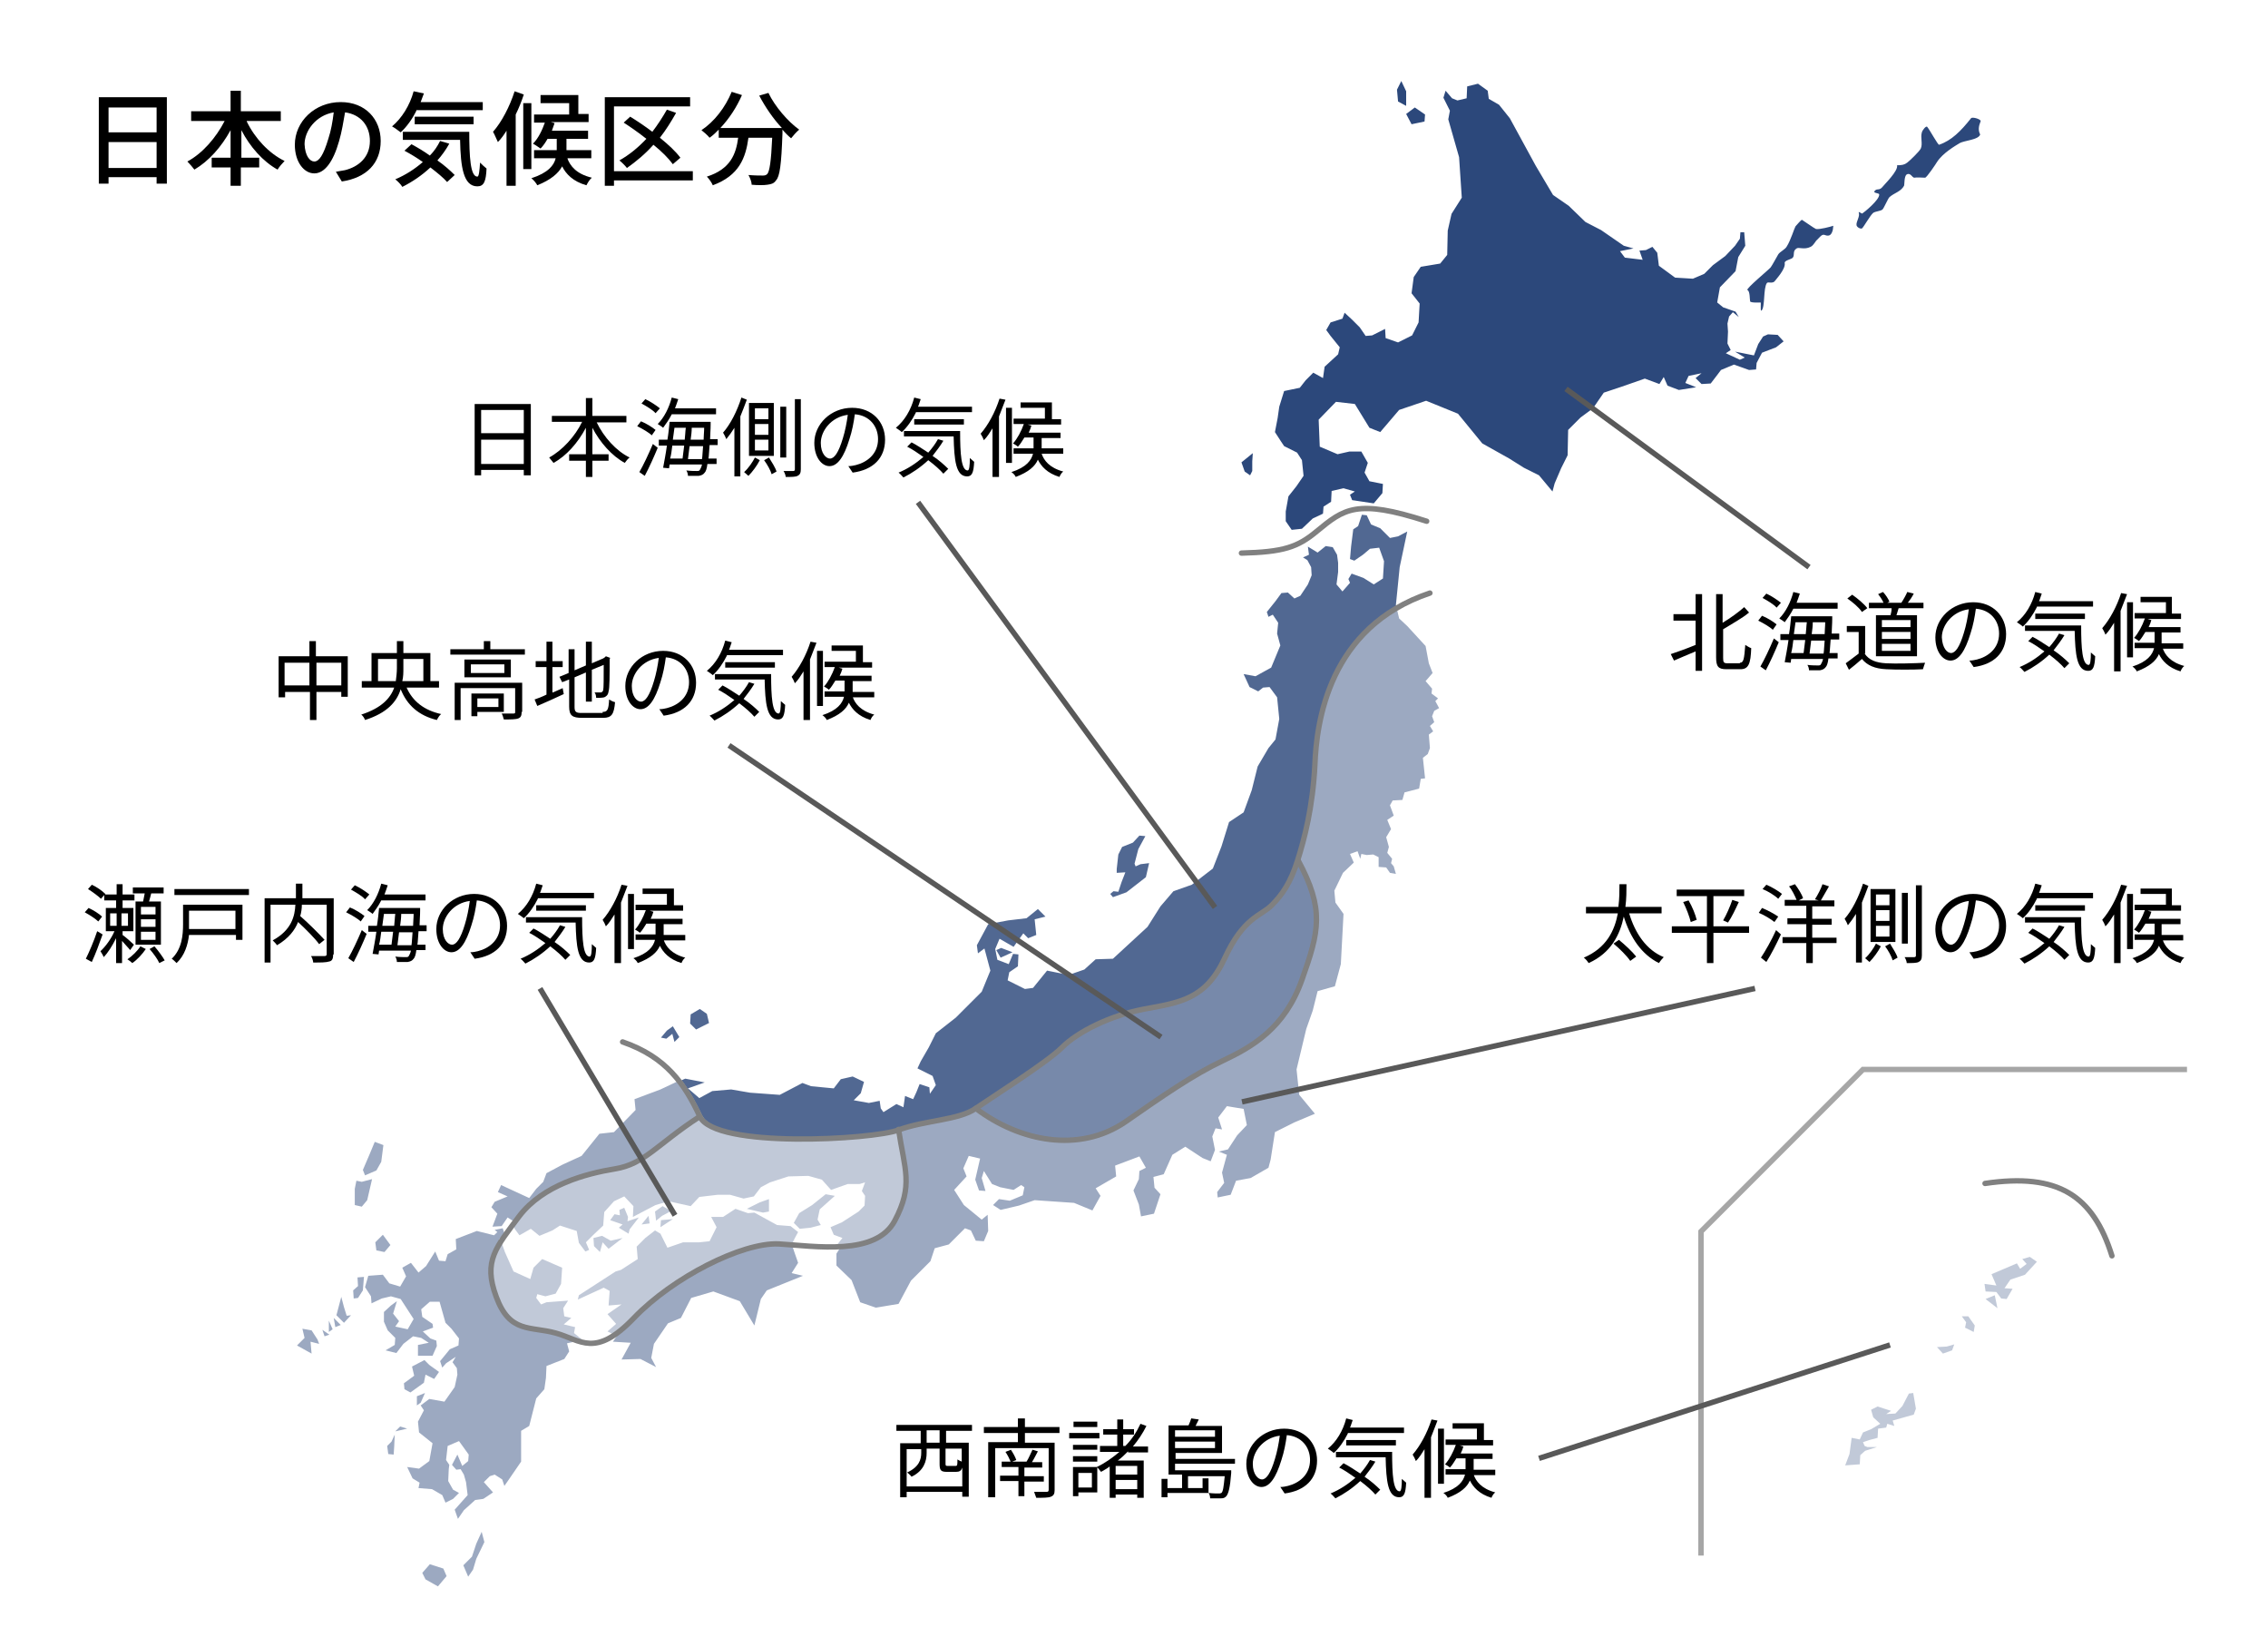 <svg enable-background="new 0 0 420 303" viewBox="0 0 420 303" xmlns="http://www.w3.org/2000/svg"><path d="m0 0h420v303h-420z" fill="#fff"/><path d="m146.4 227 1.4 1.1-.6 1.1-.6 1.2c-.9-.1-1.7-.1-2.5-.2-6.8-.4-19.7 6.2-26.8 13.7-1.3 1.4-2.5 2.4-3.6 3.2l-1.2-.6 1.6-1.4-1.6-1.8 2.6-1.8-2.4.2.2-2.7-1.1-.6-4.8 2.2.2-.8 6.8-4.4 1-.3 3.1-2-.2-2.3 1.6-1.6 1.8-1.4 1 .6 1.3 2.6 2.9-1h3l1.9-.2 1.3-2.6-1-1.9h2.2l2.3-1.5 2.3.8 1.2-.1 4.2 2.3zm-36.5 2.2.1 1.5 1.1 1.1.5-1.8 1.1 1.2 2.6-2-2.2.5-1.6-.9zm3.1-3.3 2.3.8-.7.6 1.8 1.1.2-.8 1.7-2.2-2.1.7.1-.8-.7-1.7-.9.4.1 1-1-.2zm7.1-.8-1.3 1.6 1.5-.2zm-13.6 20.6-2.1-.5 1.4-1.2-1.3-.3-.2-1.5.9-1.4-2.7.2-1.3.1-1 .4-.9-1.2.2-.7 1.5.4 1.9-.5 1-1.8.2-3-3.7-1.6-1.6 1.6-.6 2.1-3.1-1.4-1.6-3.6-.6-1.7c-1.8 2.9-2.3 5.5-.7 10 2.5 6.8 6.3 5.4 11 6.7 1.5.4 2.8 1 4 1.4l.7-.1-1.6-1.3zm45.3-21.8 2.8-2.5-1.7-.3-2.5 2-2.4 1.5-1 1.8 1.1 1.1 2-.2 1.9-.5-.6-1zm-30.5.4.2 1.7 1.1-.9 1.7-.9-1.6-.9zm8.3-17.6c-8 5.2-10.2 8.8-15.7 9.7-5.5.8-13.3 3-17.7 8.7-.4.5-.8 1-1.1 1.5l.2.9.9 1.2 2.1-1.2 1.6 1.3 2.4-1 1.4-.9 3.1 1 .4 2.2 1.2 1.6.7-.3-.6-1.4 1.4-1.4 1.8-1.7.2-2.5 1.8-2 1.9-.9 1.7 1.8-.1 2 4.2-2.2 2.4-.7 4.1.9 1.6-1.7 3.4-.4h2.3l2.5.7 1.9-.4 1.3-1.7 1.7-.9 3.4-1.1 3.7-.1 2.5.7 1.7 1.9 3.1-1.1h2.2l1-.3-.6 1.6.6.9-.1 1.8-1.1 1.1-3.1 2-2.1.9.6 1.4 1.6.6-1.1 1.4.4.4c4.4-.2 8.5-1.2 10.4-4.8 3.5-6.5 1.8-9.5.7-16.9-4.8 1.7-34 3.4-36.8-2.6zm12.8 17.6v-2.3l-1.7.6-2.4 1.2 3 .7zm-20.1 2.9 2.3-1.5-2.2.2z" fill="#c1c9d8"/><path d="m240.4 159.2c4.8 9.1 3.8 13.1.7 22.1s-9.2 12.3-14.7 15-11.1 6.6-18 11.3c-8.5 5.8-19.5 3.7-27.7-2.5 3.2-2.2 13.2-8.5 16-11.3s8.8-5.9 15.3-7.1 11.3-1.8 14.8-9.4 6.7-7.8 8.7-9.8 3.6-4.2 4.9-8.3z" fill="#7789aa"/><path d="m59.7 246.2 1.3.9-.9.3zm-.9 1.8-1.1-1.7-1.7-.3.4 1.7-1.4 1.4 2.7 1.5-.2-2.2 1.6.4zm2.1-1.4.7-.5-.7-1.6zm1.2-.9 1-.4-1.3-1.3zm29.1-18.6 1.7-.1 1.1-1.6 1.1.7.3 1.2-.2-.9c.4-.5.7-1 1.1-1.5 4.3-5.8 12.2-7.9 17.7-8.7s7.7-4.5 15.7-9.7c-1.1-2.4-2.3-4.5-3.8-6.5l-3.6 1.7-4.8 1.8.2 2-4 4.1-2.7.3-3.3 4.1-3.5 1.6-3 1.6-.6 1.6-1.3 1.3-1.3 1.7-5.2-2.4-.6 1.3 1.8.8-2.4 1-.6 1 1.1 1.2zm-21.5-10.4.9-1.6.4-3.1-1.6-.6-1 2.4-1.2 2.8.4 1zm-6 25.3-.5-1.9-.9 3.4 1.4 1.4 1.3-1.4-.8.1zm5.8-12 .2 1.5 1.5.3 1.1-1.3-1.4-1.9zm-1.5-7.8.9-3.9-1.9.5-1-.2-.3 1.5v3l1.3.3zm197.2-89.6.4-1 .9-.5-.7-1.3.5-.5-1.2-.9.1-.9-1.2-1.4 1.3-1.5-.7-1.8-.6-3.2-3.4-3.7-1.5-1.4-.5-2.1c-13.1 7.7-14.8 22.1-15.1 29-.3 7.8-1.8 13.7-3.2 17.7 4.8 9.1 3.8 13.1.7 22.1s-9.2 12.3-14.7 15-11.1 6.6-18 11.3c-8.5 5.8-19.5 3.7-27.7-2.5-3.2 2.2-9.5 2.2-14.3 4 1.2 7.3 2.8 10.3-.7 16.9-1.9 3.5-6 4.6-10.4 4.8l.4.3-.7 1.1v2.2l2.8 2.7 1.6 4.1 2.9 1 4.2-.7 2.3-4.3 3.6-3.6.8-2.4 2.6-.7 3-3 1.1.4.9 1.9 1.5.1.8-1.9-.1-3-1.1.9-3.3-2.7-1.8-2.8 2.3-2.5-.6-1.5 1-2.3 2.1.5-.9 3.9.7 2 1.2.1-.7-2.4.4-1.3 1.5 2.4 1.5.6 2.5.5 1.4-.9.6.4-.3 1.5-2.4 1-2-.3-1.1 1.1 1.4.9 3.4-.8 2.9-1 7.3.5 3.4 1.4 1.5-2.7-.9-1.4 3.8-2.2-.2-2 4.5-1.7 1.2 2.1-1.2.6-.1 1.5-1 2.1 1 2.6.4 2.2 2.4-.5 1.2-3.6-1.1-1.2-.2-2 1.9-.5 1.6-3.6 2.4-1.5 3.2 2.1 1.5.6.8-2.1-.5-2.5.6-1.5 1.2.2-.7-2.2 1.6-2.1 3.1.5.6 3-1.8 1.9-1.7 2.6-1.7.4 1.5.6-.9 3.3.4 1.9-1.3 1.7.1 1 2.4-.5 1-2.6 2.7-.5 3.3-1.9.4-1.5.8-5.1 3.6-1.8 3.8-1.6-2.9-3.5-.5-4.7 1.8-7.5 1.2-3.4.9-3.6 3.2-.9 1.1-4.1.5-9.3-1.5-2.1-.2-2.2 1.6-3.3 2-1.9-.7-1.6 1.4-.5.5 1.4.2-.9 1 .2 1.2-.1 1 .5v1.8l1.4.1.7 1 1.1.2-.4-1.4-.5-.6.2-.8-.9-1.1.3-1.1-.5-1.8.9-1.5-.7-1.7 1.2-.8-.7-1.9.5-.9 1.8-.1.4-1.4 2.7-.7.3-1.8.8-.1-.4-3.8.9-.7.4-1.1-.2-2.5.8-.6-.6-1 .8-.7zm-177 153.2-.8 2.4-1.6 1.6.9 2.1.9-1.3.6-2 1.5-3.1-.5-1.9zm-8.6 3.8-1.4 1.6.6 1.2 2.3 1.3 1.6-1.9-.6-1.4zm23.3-42.8c-4.7-1.3-8.5 0-11-6.7-1.7-4.5-1.1-7.1.7-10l.6 1.7-.8-2.4 1.1-.8-.4-1.2-1.5.3.5.4-.6.6-3.2-.8-3.9 1.5.1 1.9-1.6.9-.4 1.3-1.2-.1-.7-1.7-1.7 2.7-1.4 1.2-1.4-1.8-1.6.9.7 1.6-1.1 1.9-2-.6-1.2-1.6-2.7.2-.6 2.1 1.1 1.7.1 1.3 1.9-.9 1.7-.4 1.8.5 2.4 3.7-1.1 1.9-2.3-.5.7-1-1.1-1.4.7-2.3-1.1.8-1.3 1.2v1.8l.7 1.6 1.4 1.4-.1 1.3-1.7 1 2 .5 1.3-1.7 1.8-1.4 1.5.3 1.4.9-2 .4v2h2.7l.8-1.8-.1-1-1.1-.4-1.4-1.3 1.9-.7-.1-.7-1.9-1.3-.2-1.4 1.6-1.4h1.8l1.1 3.9 1.1 1.1 1.4 1.8-.1 1.3-1.6.7-1.8 2.2.4 1.2.7-.8 1.8-1.2-.6 1 .8 1.1.1 1.2-.5 2.3-1.9 2.7-2.8-.5-1.6 1.2.6.9-1.1 2.1.2 2 2.5 2-.6 3.3-1.9 1.4-2.2-.3 1 2.1 1.3.8-.2 1 2.5.2 1.9 1.1.6 1.4 1.4-.7 1.1-1.1-1.1-.6-.9-1.6.1-2.2.1-.8-.6-.9.3-2.6 2.1-.9 1.8 2.5-.1 1.2-1.1.9-.9-2.1-1 1.9.8.9.8-.1.6 1 .4 1.4.3 2.4-2.4 2.7.6 1.7 1.1-1.6 2.1-1.9 1.5-.2 1.8-1.2-1.7-1.9 1.1-1.1.9-.3 1.4.9.4 1.2.7-1 2.4-3.5v-5.7l1.5-.9 1.3-5.1 1.5-1.7.3-2.1.1-2.2 3.3-1.3.9-1.4-.4-1.5 1.8-.4c-1.1-.5-2.4-1.1-3.9-1.5zm44.9-13-.7-2-.4-1.2.6-1.3-.6 1.2c-.9-.1-1.7-.1-2.5-.2-6.8-.4-19.7 6.2-26.8 13.7-1.3 1.4-2.5 2.4-3.6 3.2l-1.2-.6 1.6.8-.7 1 3.3.2-1.7 3.1 3.5-.1 2.9 1.5-.9-1.7.5-2.6 2.6-3.8 2.4-1 1.9-3.7 4.1-1.2 4.9 1.8 2.7 4.5 1.2-4.9 1.1-1.6 6.7-2.7-2.1-.5zm-81.5 4.3-.9.8.1 1.5.8-.1.9-1.4.2-2.5-1.2.1zm10.9 22.1.7-.5.8-1.8-1.5.6zm-4 4.8 2.2-.5-1.3-.4zm-1.5 2.7.2 1.5 1 .1.1-1.5.1-2.2-.6 1.3zm3.2-10.5 1.1.6 2.5-1.8.3-1.5 1.6.8.9-1.3-1.8-1.3-.9-.9-2.3 1.2.4 1.7-1.9 1.4z" fill="#9ca9c1"/><path d="m258.7 16.6.8-1.6.9 1.9v2.7l-1.5-.8zm2.7 6.4 2.4-.5.1-1.3-1.9-1.3-1.6 1.2zm-31.5 62.6.6 1.7 1 .7.4-.8v-1.8l.1-1.5zm135.1-63.7c-1.9 2.4-3.6 4.1-5.9 4.9-.2.1-1.7-2.7-2.2-3.3-.2-.3-.9.6-1 1-.3 1 .2 2.1-.2 3-.3.6-2.1 2.3-2.5 2.6-.5.4-1 .5-1.9.5.3 1-2.4 3.6-2.6 3.9-.7.9-1 .3-1.5.8s.8.4.8.7c.1 1-2.9 3.4-3.1 3.5 0 .2-.7-.4-.7-.2.3.8-.5 1.7-.4 2.4.1.4.7.7 1 .6.3-.2 1.5-2.4 2.1-2.9.5-.3 1.3-.3 1.7-.6.3-.3 1-2 1.3-2.3.9-.8 2.1-1 2.7-2.1.1-.2 0-1.8.5-2.1.7-.4 1 .6 1.4.6.3-.1 1.7 0 2 0s2.1-2.7 2.2-2.9c1.1-1.7 3.4-3 4.2-3.5.9-.5 3.5-.6 3.8-1.6-.4-.8-.3-1.5.1-2.5-.1-.4-1.6-.8-1.8-.5zm-38.8 35.6c.7-.6.3-4.1 1-5.1.2-.3 1.1.2 1.5-.4.2-.3 2-2.2 1.8-3.3-.1-.5 1.3-.7 1.5-1 .4-.5-.1-1.2.7-1.7.4-.3 1.4.3 2.6-.3.6-.3.9-1.1 1.2-1.3.5-.5.9-1.1 1.4-.9 1 .4 1.3-.2 1.5-.9 0-.1.1-.6.1-.8-.6.2-2.5.7-3.2.6-.3-.1-2.4-1.6-2.6-1.7-.2 0-.9.9-1.2 1.2-.2.3-.9 2.6-1.6 3.7-.3.6-1.3 1-1.6 1.5s-1.1 2-1.4 2.4-4.7 4-4.3 4.2c.5.2.4 1.8.5 2.1s1.9.2 1.9.2c.2-.1-.1 1.7.2 1.5zm-18.9 13.6.8-1.3.7 1.6 2.1.8 3.2-.5-2-.8.6-1.3 2.4-.5-1.1.9 1.1 1.1 1.7-.1 1.3-1.7.6-.8 2.4-1 2.8 1 1.3-.1.1-1.2 1-1.9 2.6-1 1.4-1.1-1.1-1.2-1.8-.1-.9.4-.9 1.4-.8 2.1-3.5-.7 1.8 1.1-.9.4-2.6-1.2.9-.6-.6-1.2.1-2.2-.1-1.5.3-1.3.7-.8 1.1.9-.6-1-2.3-.8-1.1-.9.5-2.8 2.9-3 .5-2.6 1.3-2.1-.2-2.5h-.7l-.1 1.2-.9 1.3-1.8 1.9-2.3 1.7-1.6 1.6-2.1.9-3.3-.2-3-2.2-.3-2.4-.9-1.1-1.2.6-1.2.1.6 1.7-3.3-.4-.9-1.2 2.5-.5-1.8-.5-4.2-2.9-2.9-1.5-3.1-3-2.9-2-3.2-5.4-4.8-8.8-2-2.5-1.9-1.1-.2-1.5-1.8-1.3-2 .5-.1 2.2-1.7.4-1-.4-1.2-1.4-.4 1.3 1.2 2.4-.3 1.6 2 7 .5 7.5-1.9 3-.7 3.1-.1 4.5-1.3 1.6-3.6.6-1.3 1.9-.4 3 1.5 1.9-.2 3.5-1.2 2.4-2.6 1.3-2.3-.8-.1-1.7-2.4 1.2-1.2.1-1.1-1.6-1.4-1.4-1.4-1.3-.4 1.1-2.2.7-.8 1.4.8 1.1 1.7 2.1-.3 1.3-2.5 2.3-.3 2.1-1.8-1-1.4 1.4-1.1 1.4-2.9.6-.9 2.9-.3 2.1-.5 2.6 1.1 1.7.6.9 2.4 1.2.9 1.4.3 2.9-1.3 1.9-1.5 1.9-.5 2.8v1.8l1.1 1.6 1.9-.2 2-1.9 1.9-.9.1-1.3 1.4-.9.1-2 2.2-.5 2.1.6-.9.6.4 1 4 .6 1.6-1.9.1-1.7-2.5-.5-.9-1.6.6-1.8-1.2-2.1h-2.2l-2.2.5-3.3-1.4-.2-5 3.2-3.3 3.5.4 2.7 4.4 2 .8 3.5-4.1 5-1.7 5.9 2.4 4.5 5.5 5 2.8 2.7 1.7 2.8 1.4 2.5 3 .4-1.5 1.2-2.8 1.2-2.4.1-4.7 2.3-2.3 2.3-1.7 2-2.9 3.3-1.1 4.3-1.5z" fill="#2c487b"/><path d="m207.8 156.8 2-.8 1.2-1.3 1.1.1-1.3 2.4-.7 2.7.2.5.9-.4 1.6-.2-.6 2.6-3.6 2.8-2.5.9-.5-.6.6-.5.9.1.6-1.8.7-1.8-1.6.1v-.7l.3-2.7zm50.8-44.3-.1-.5.7-7 1.4-6.6-1.7.9-1.5.3-1.8-1.8-1.7-.7-.8-1.7-.9-.1-.7 2.1-.9.6-.4 3.2-.2 2.3.8.3 1.6-1.1 1.3-1.1 1.7-.2.9 2.5-.2 3.2-1.7 1.1-1.9-1.2-2.2-.8-.6 1 .3.7-1.4 1.6-1.1-1.3.3-2.3v-1.7l-.2-1.5-.8-1.4-1.3-.2-1.5 1.2-1.8-1.1.2 1.5-1.1.5.8.5.7 1.3.1 1.5-.7 1.7-1.4 2.1-1.1.5-1.2-1.1-1.2.1-1.1 1.5-1.6 2 .3.9.8-.4 1 1.5-.2 2 .6 2.2-1.7 4.1-2.9 1.6-2.2-.4 1.1 2.4 1.6.8.9-.7 1.2-.1 1.4 1.9.4 4-.7 3.8-1.3 1.6-2 3.4-1.1 4.4-1.5 4.1-2.7 1.8-1.4 4.5-1.6 4.1-3.9 3-3.4 1.2-2.4 2.8-2.4 3.8-6.4 5.9-3.2.1-2.1 1.9-2.9 1-4-.8-2.6 3.2-1.5.2-3.2-1.6.3-1.5 1.6-1.1.1-2.2-1-.1-.8 1.9-2.1-.8-.4-2 .8-1.9 2.6 1.5 1.8-2.5.9.9 1.5-.6-.3-2.9 2-.5-1.4-1.4-2.1 1.7-3.4.4-3.7.7-2.1 3.9.2 1.5 1.2-.9 1.1 4.1-1.6 3.9-4.8 4.8-3.7 2.9-1.3 2.6-1.5 2.6-.6 1.3 2.8 1.4.6 1.7-1.1 1.6-.1-1.2-1.8-.6-.6 1.5-.6 1.3-1.5-.6-.3 2.1-1.3-.6-2.4 1.5-.5-.7-.2-1.4-2 .4-2.8-.5 1.3-1.3.6-2.1-2.1-1-2.2.5-1.3 1.7-4.2-.4-1.6-.6-4.2 2.2-5.5-.4-3.5-.6-3.5.3-2.4 1.3-2.1-1.8 3.1-1.1-3.6-.7-.7.3c1.5 2 2.7 4.2 3.8 6.5 2.8 6 32 4.3 36.8 2.5s11.2-1.8 14.3-4c3.2-2.2 13.2-8.5 16-11.3s8.8-5.9 15.3-7.1 11.3-1.8 14.8-9.4 6.7-7.8 8.7-9.8 3.5-4.2 4.8-8.3 2.8-9.9 3.2-17.7c0-6.7 1.7-21.2 14.7-28.9zm-74.1 63.4.8 1.4 2.2-1-2.1-.8zm-59.9 14.1-1.1.8-1.1 1.3 1 .2 1.1-.9.4 1.5.9-.9zm3.3-2.2-.1 1.7 1.1 1.1 2.4-1.2-.4-1.7-1.3-.9z" fill="#516892"/><path d="m15 15h135v21h-135z" fill="none"/><path d="m30.9 18.1v15.9h-1.9v-1.2h-8.9v1.2h-1.8v-16h12.6zm-10.8 1.8v4.6h8.9v-4.6zm8.9 11.2v-4.8h-8.9v4.8z"/><path d="m45.7 22.5c1.5 3.1 4.1 5.9 7 7.3-.4.4-1 1.1-1.3 1.6-2.7-1.5-5.1-4.2-6.7-7.3v5.1h3.3v1.8h-3.4v3.4h-1.9v-3.4h-3.5v-1.8h3.5v-5.1c-1.7 3.1-4 5.7-6.7 7.3-.3-.4-.9-1.1-1.3-1.5 2.8-1.5 5.3-4.4 6.9-7.5h-6.2v-1.8h7.3v-3.8h1.9v3.8h7.4v1.8h-6.3z"/><path d="m63.3 33.6-1.1-1.8c.6-.1 1.2-.2 1.7-.3 2.4-.6 4.6-2.3 4.6-5.4 0-2.8-1.7-4.9-4.6-5.3-.3 1.7-.6 3.6-1.1 5.3-1.1 3.9-2.7 6-4.6 6s-3.6-2.1-3.6-5.3c0-4.3 3.7-7.9 8.5-7.9 4.6 0 7.4 3.2 7.4 7.2 0 4.1-2.6 6.8-7.2 7.5zm-5.1-3.7c.9 0 1.7-1.2 2.6-4.2.5-1.5.8-3.2 1-4.9-3.4.6-5.4 3.5-5.4 5.9.1 2.2 1 3.2 1.8 3.2z"/><path d="m77.2 20.3c-.8 1.7-1.9 3.2-3 4.2-.4-.3-1.2-.9-1.6-1.1 1.8-1.5 3.3-3.9 4-6.5l1.9.4c-.2.5-.4 1.1-.6 1.6h11.5v1.5h-12.2zm6 6.3c-.6 1.1-1.4 2.2-2.2 3.1 1.3.9 2.4 1.9 3.2 2.7l-1.4 1.3c-.7-.8-1.8-1.7-3.1-2.7-1.6 1.5-3.4 2.7-5.2 3.6-.2-.4-.9-1.1-1.3-1.4 1.9-.8 3.6-1.9 5.1-3.2-1.1-.8-2.3-1.5-3.4-2.1l1.3-1.2c1.1.6 2.3 1.3 3.4 2.1.8-.8 1.4-1.7 1.9-2.7zm3.7-2.3c0 4.7.2 8.4 1.5 8.4.3 0 .4-1.1.5-2.6.4.4.8.8 1.2 1.1-.1 2.4-.5 3.3-1.7 3.3-2.6 0-3.1-3.6-3.2-8.6h-10.6v-1.5h12.3zm-10.1-1.3v-1.4h10.9v1.4z"/><path d="m97 17.5c-.4 1.2-.9 2.5-1.5 3.7v13.2h-1.7v-10.2c-.5.8-1 1.5-1.6 2.1-.2-.4-.6-1.4-.9-1.9 1.6-1.8 3.1-4.7 4-7.5zm1.4 13.8h-1.5v-12.2h1.5zm6.7-1.9c.5 1.3 1.6 2.8 4.5 3.5-.4.3-.8 1-1 1.4-2.5-.7-3.8-2.1-4.5-3.5-.7 1.3-2.1 2.5-4.6 3.5-.2-.4-.7-1-1.1-1.3 3.1-1 4.2-2.4 4.5-3.7h-4v-1.5h4.2v-.1-2h-1.7c-.4.7-.8 1.3-1.3 1.8-.3-.2-1-.7-1.4-.9 1-1 1.7-2.5 2.2-3.9h-2v-1.5h6.5v-2.1h-5.3v-1.5h7v3.5h1.9v1.5h-7l.7.2c-.2.5-.3.9-.5 1.4h6.7v1.5h-4v2 .1h4.6v1.5h-4.4z"/><path d="m128.3 33.4h-14.6v1h-1.7v-16.4h15.8v1.7h-14.1v12h14.6zm-3.7-3c-.8-1.1-2.1-2.4-3.6-3.6-1.5 1.7-3.2 3.1-4.9 4.3-.3-.4-1-1.1-1.4-1.4 1.8-1 3.5-2.4 5-4-1.4-1.1-2.8-2.1-4.2-3l1.2-1.1c1.3.8 2.8 1.8 4.1 2.8 1-1.3 1.9-2.7 2.7-4.1l1.7.6c-.9 1.6-1.9 3.2-3 4.6 1.6 1.3 2.9 2.5 3.8 3.7z"/><path d="m142.3 17.2c1.2 2.5 3.6 5.3 5.7 6.8-.5.4-1.1 1.1-1.5 1.6-.5-.4-1.1-1-1.6-1.6v.7c-.2 5.8-.5 8-1.2 8.7-.4.6-.9.7-1.6.8-.6.1-1.8.1-2.9 0 0-.5-.3-1.3-.6-1.8 1.2.1 2.2.1 2.7.1.4 0 .6-.1.8-.3.4-.5.7-2.2.9-6.7h-4.4c-.5 3.7-1.7 7-6.6 8.8-.2-.5-.7-1.2-1.1-1.6 4.4-1.4 5.4-4.2 5.8-7.2h-3.6v-1.5c-.6.6-1.1 1.1-1.7 1.5-.3-.4-1.1-1.1-1.5-1.4 2.4-1.6 4.4-4.2 5.6-7.1l1.9.6c-1 2.3-2.4 4.4-4 6.1h11.4c-1.6-1.7-3.1-3.9-4.2-6z"/><path d="m372.3 236.9-1.1 1.6 1.5.1-1.1 1.9-1-.1-.9-1.2-2-.1-.2-1.4 2.2.3-.9-2.1 4.7-2 .6 1 1.2-.9-.8-.9 1.4-.4 1.3.9-2.2 2.4zm-4.6 3.6 2.2 1.7-.5-2.4zm-4.4 3.2.8 1.1-.2 1 1.6.8.2-1.2-1.2-1.7zm-4.6 5.7 1.1 1.2 1.7-.6.4-1.1-1.4.4zm-5.2 8.6-1.2 2.3-1.3 1.4-1.7.1.9-.6-2.5-.8-1.2.6.4 1.4 1.3 1.2-1.7 1-1.5.6-.6 1.3-1.5-.3-.4 3-.8 2.1 2.7-.2.1-1.7.9-.8 2.2-.7h-1.8l-.5-.2-.3-.7 1.2-.4 1.5-.4.1-1.7 1.5-.2.2-.7 1.3.4-.3-1 3.9-1.1.4-1.1-.5-2.9z" fill="#c1c9d8"/><g fill="none"><path d="m405 198h-60l-30 30v60" stroke="#a6a6a6"/><g stroke="#808080" stroke-linecap="round" stroke-miterlimit="10"><path d="m229.9 102.4c7.8-.2 10.4-1.1 13.9-4 5.1-4.2 7.4-6.1 20.4-1.9"/><path d="m129.6 206.7c-8 5.2-10.2 8.8-15.7 9.7s-13.3 3-17.7 8.7c-4.3 5.8-6.8 8.3-4.3 15 2.5 6.8 6.3 5.4 11 6.7s7.3 4.7 14.5-2.8 20-14 26.8-13.7c6.8.4 18 2.3 21.5-4.3s1.8-9.5.7-16.9"/><path d="m180.7 205.2c8.2 6.2 19.2 8.3 27.7 2.5 6.9-4.8 12.5-8.7 18-11.3s11.5-6 14.7-15 4.2-13-.7-22.1"/><path d="m115.3 192.9c8.1 2.8 11.5 7.8 14.3 13.8s32 4.3 36.8 2.5 11.2-1.8 14.3-4c3.2-2.2 13.2-8.5 16-11.3s8.8-5.9 15.3-7.1 11.3-1.8 14.8-9.4 6.7-7.8 8.7-9.8 3.5-4.2 4.8-8.3 2.8-9.9 3.2-17.7c.3-7.8 2.5-25.5 21.3-31.8"/><path d="m367.6 219.1c13.5-2 20 2.2 23.5 13.4"/></g><path d="m305 108h100v18h-100z"/></g><path d="m314 110h1.2v14.2h-1.2v-3.6c-1.4.6-2.9 1.2-4 1.7l-.6-1.2c1.2-.4 2.9-1 4.6-1.7v-4.5h-4.1v-1.2h4.1zm8.2 12.7c.7 0 .8-.7 1-3.3.3.2.8.5 1.1.6-.1 2.9-.5 3.9-2 3.9h-2.6c-1.5 0-1.9-.5-1.9-2.2v-11.7h1.2v5.3c1.5-.9 3-2 4-2.9l.9 1c-1.3 1.1-3.2 2.1-4.8 3.1v5.3c0 .8.1 1 .8 1h2.3z"/><path d="m328.3 116.6c-.5-.5-1.7-1.2-2.7-1.7l.7-.9c1 .4 2.1 1.1 2.7 1.6zm-2.3 6.8c.7-1.2 1.7-3.3 2.5-5.2l.9.7c-.7 1.7-1.6 3.7-2.4 5.2zm3-10.9c-.5-.6-1.7-1.3-2.6-1.8l.7-.8c.9.4 2.1 1.2 2.7 1.7zm3.1.2c-.5 1-1.1 1.8-1.6 2.5-.2-.2-.7-.5-1-.7 1.2-1.2 2.1-3 2.6-4.9l1.2.3c-.2.6-.4 1.2-.6 1.7h7.6v1.1zm6.9 5.8c-.1 1-.1 1.8-.2 2.4h1.5v1h-1.7c-.1.9-.3 1.4-.5 1.6-.3.4-.6.5-1.1.6-.5 0-1.2 0-2 0 0-.3-.1-.7-.3-1 .8.1 1.6.1 1.9.1s.5 0 .6-.2.3-.5.4-1h-5.9l-.1.7-1.1-.1c.2-1.1.5-2.6.7-4.1h-1.5v-1.1h1.6c.2-1.2.3-2.3.4-3.3h7.6v.5c0 1-.1 1.9-.1 2.7h1.4v1.1h-1.6zm-6.9 0c-.1.8-.2 1.7-.4 2.4h2.3c.1-.7.2-1.6.3-2.4zm.4-3.3c-.1.7-.2 1.5-.3 2.2h2.2c.1-.8.1-1.5.2-2.2zm5.2 5.8c.1-.6.1-1.4.2-2.4h-2.5c-.1.9-.2 1.7-.3 2.4zm.2-3.6c0-.7.1-1.4.1-2.2h-2.3c0 .7-.1 1.5-.2 2.2z"/><path d="m345.3 121c.8 1.2 2.1 1.7 4 1.8 1.7.1 5.3 0 7.2-.1-.1.3-.3.8-.4 1.2-1.7.1-5 .1-6.8 0-2.1-.1-3.5-.7-4.5-1.9-.8.7-1.6 1.4-2.4 2l-.6-1.2c.7-.5 1.6-1.2 2.4-1.8v-4h-2.2v-1.1h3.4v5.1zm-.5-7.7c-.5-.8-1.7-1.8-2.7-2.5l.9-.7c1 .7 2.2 1.7 2.8 2.5zm5.3.6c.1-.4.2-.8.2-1.3h-4.2v-1h2.7c-.2-.5-.6-1.1-1-1.6l.9-.4c.5.5 1 1.3 1.2 1.8l-.4.2h2.6c.4-.6.9-1.5 1.1-2l1.2.3c-.3.6-.7 1.2-1.1 1.7h2.9v1h-4.6c-.1.4-.3.9-.4 1.3h3.8v7.6h-7.6v-7.6zm3.7.9h-5.3v1.3h5.3zm0 2.2h-5.3v1.3h5.3zm0 2.2h-5.3v1.3h5.3z"/><path d="m365.5 123.5-.8-1.2c.5 0 1-.1 1.4-.2 2-.5 4.1-2 4.1-4.8 0-2.4-1.6-4.4-4.3-4.6-.2 1.5-.5 3.1-1 4.6-1 3.3-2.2 5-3.7 5-1.4 0-2.8-1.6-2.8-4.3 0-3.5 3.1-6.5 7-6.5 3.7 0 6.1 2.6 6.1 5.9 0 3.4-2.2 5.6-6 6.1zm-4.2-2.6c.8 0 1.6-1.1 2.4-3.8.4-1.3.7-2.8.9-4.3-3.1.4-5 3-5 5.2.1 2 1 2.9 1.7 2.9z"/><path d="m377.2 112.4c-.7 1.4-1.6 2.7-2.6 3.6-.2-.2-.8-.6-1.1-.8 1.6-1.3 2.8-3.3 3.4-5.6l1.2.3c-.2.5-.3 1-.5 1.4h10v1h-10.4zm5.1 5.2c-.6 1-1.3 1.9-2 2.8 1.2.8 2.2 1.7 2.9 2.4l-.9.9c-.6-.7-1.6-1.6-2.8-2.5-1.4 1.3-3 2.4-4.6 3.2-.2-.2-.6-.7-.9-.9 1.7-.7 3.2-1.7 4.6-2.9-1-.7-2-1.4-3-1.9l.8-.8c1 .5 2 1.2 3.1 1.9.7-.8 1.3-1.6 1.8-2.5zm3.1-1.7c0 4.1.2 7.2 1.4 7.2.3 0 .4-.9.4-2.3.2.2.6.5.8.7-.1 2-.4 2.7-1.3 2.7-2.1 0-2.4-3-2.5-7.4h-9.2v-1h10.4zm-8.5-1.3v-1h9.2v1z"/><path d="m393.9 110c-.4 1-.8 2.1-1.2 3.1v11.2h-1.2v-9c-.5.8-1 1.6-1.6 2.2-.1-.3-.4-.9-.6-1.2 1.4-1.6 2.7-4 3.5-6.5zm0 1.5h1.1v10.2h-1.1zm6.6 8.5c.4 1.2 1.4 2.6 4 3.3-.3.2-.6.7-.7 1-2.3-.7-3.4-2-4-3.2-.5 1.2-1.7 2.3-4.1 3.2-.1-.3-.5-.7-.8-.9 2.8-.9 3.7-2.2 4-3.4h-3.6v-1h3.7v-.3-1.7h-1.7c-.4.6-.7 1.2-1.2 1.7-.2-.2-.7-.5-.9-.6.8-.9 1.5-2.2 2-3.6h-1.9v-1h5.8v-2h-4.7v-1h5.8v3.1h1.7v1h-6.2l.7.2c-.1.4-.3.9-.5 1.3h5.9v1h-3.5v1.8.2h4v1h-3.8z"/><path d="m85 72h115v18h-115z" fill="none"/><path d="m98.3 74.8v13.2h-1.3v-1h-7.9v1h-1.2v-13.2zm-9.2 1.1v4.3h7.9v-4.3zm7.9 10v-4.5h-7.9v4.5z"/><path d="m110.5 78.2c1.3 2.7 3.6 5.3 6.1 6.5-.3.2-.7.7-.9 1-2.4-1.3-4.6-3.8-6-6.5v4.9h3v1.2h-3v3h-1.2v-3h-3.1v-1.2h3.1v-4.9c-1.5 2.8-3.6 5.2-6 6.5-.2-.3-.6-.7-.8-1 2.4-1.3 4.8-3.9 6.1-6.6h-5.6v-1.1h6.3v-3.3h1.2v3.3h6.3v1.2z"/><path d="m120.7 80.6c-.5-.5-1.7-1.2-2.7-1.7l.7-.9c1 .4 2.1 1.1 2.7 1.6zm-2.3 6.8c.7-1.2 1.7-3.3 2.5-5.2l.9.7c-.7 1.7-1.6 3.7-2.4 5.2zm3-10.9c-.5-.6-1.7-1.3-2.6-1.8l.7-.8c.9.4 2.1 1.2 2.7 1.7zm3 .2c-.5 1-1.1 1.8-1.6 2.5-.2-.2-.7-.5-1-.7 1.2-1.2 2.1-3 2.6-4.9l1.2.3c-.2.6-.4 1.2-.6 1.7h7.6v1.1zm7 5.8c-.1 1-.1 1.8-.2 2.4h1.5v1h-1.7c-.1.9-.3 1.4-.5 1.6-.3.4-.6.5-1.1.6-.5 0-1.2 0-2 0 0-.3-.1-.7-.3-1 .8.1 1.6.1 1.9.1s.5 0 .6-.2.3-.5.4-1h-6l-.1.7-1.1-.1c.2-1.1.5-2.6.7-4.1h-1.5v-1.1h1.6c.2-1.2.3-2.3.4-3.3h7.6v.5c0 1-.1 1.9-.1 2.7h1.4v1.1h-1.5zm-6.9 0c-.1.8-.2 1.7-.4 2.4h2.3c.1-.7.2-1.6.3-2.4zm.4-3.3c-.1.7-.2 1.5-.3 2.2h2.2c.1-.8.1-1.5.2-2.2zm5.1 5.8c.1-.6.1-1.4.2-2.4h-2.5c-.1.9-.2 1.7-.3 2.4zm.3-3.6c0-.7.1-1.4.1-2.2h-2.3c0 .7-.1 1.5-.2 2.2z"/><path d="m138.3 74c-.4 1.1-.8 2.1-1.2 3.1v11.1h-1.1v-9c-.5.8-1 1.5-1.5 2.1-.1-.3-.4-.9-.6-1.2 1.4-1.6 2.6-4 3.4-6.5zm2.4 11.2c-.5 1-1.4 2.2-2.1 2.9-.2-.2-.6-.5-.8-.7.8-.7 1.6-1.9 2-2.7zm2.6-.8h-4.6v-9.8h4.6zm-1-8.8h-2.5v2h2.5zm0 2.9h-2.5v2h2.5zm0 2.9h-2.5v2h2.5zm.1 3.3c.5.8 1.2 1.9 1.4 2.6l-.9.5c-.2-.7-.8-1.8-1.4-2.6zm3.2 0h-1.1v-9.4h1.1zm2.7-10.8v13c0 .7-.2 1-.6 1.2s-1.1.2-2.2.2c0-.3-.2-.8-.4-1.1h1.8c.2 0 .3-.1.3-.3v-13z"/><path d="m157.9 87.5-.8-1.2c.5 0 1-.1 1.4-.2 2-.5 4.1-2 4.1-4.8 0-2.4-1.6-4.4-4.3-4.6-.2 1.5-.5 3.1-1 4.6-1 3.3-2.2 5-3.7 5-1.4 0-2.8-1.6-2.8-4.3 0-3.5 3.1-6.5 7-6.5 3.7 0 6.1 2.6 6.1 5.9 0 3.4-2.2 5.6-6 6.1zm-4.2-2.6c.8 0 1.6-1.1 2.4-3.8.4-1.3.7-2.8.9-4.3-3.1.4-5 3-5 5.2 0 2 1 2.9 1.7 2.9z"/><path d="m169.6 76.4c-.7 1.4-1.6 2.7-2.6 3.6-.2-.2-.8-.6-1.1-.8 1.6-1.3 2.8-3.3 3.4-5.6l1.2.3c-.2.5-.3 1-.5 1.4h10v1h-10.4zm5.1 5.2c-.6 1-1.3 1.9-2 2.8 1.2.8 2.2 1.7 2.9 2.4l-.9.9c-.6-.7-1.6-1.6-2.8-2.5-1.4 1.3-3 2.4-4.6 3.2-.2-.2-.6-.7-.9-.9 1.7-.7 3.2-1.7 4.6-2.9-1-.7-2-1.4-3-1.9l.8-.8c1 .5 2 1.2 3.1 1.9.7-.8 1.3-1.6 1.8-2.5zm3.1-1.7c0 4.1.2 7.2 1.4 7.2.3 0 .4-.9.4-2.3.2.2.6.5.8.7-.1 2-.4 2.7-1.3 2.7-2.1 0-2.4-3-2.5-7.4h-9.2v-1h10.4zm-8.5-1.3v-1h9.2v1z"/><path d="m186.2 74c-.4 1-.8 2.1-1.2 3.1v11.2h-1.2v-9c-.5.8-1 1.6-1.6 2.2-.1-.3-.4-.9-.6-1.2 1.4-1.6 2.7-4 3.5-6.5zm.1 1.5h1.1v10.2h-1.1zm6.6 8.5c.4 1.2 1.4 2.6 4 3.3-.3.2-.6.7-.7 1-2.3-.7-3.4-2-4-3.2-.5 1.2-1.7 2.3-4.1 3.2-.1-.3-.5-.7-.8-.9 2.8-.9 3.7-2.2 4-3.4h-3.6v-1h3.7v-.3-1.7h-1.7c-.4.6-.7 1.2-1.2 1.7-.2-.2-.7-.5-.9-.6.8-.9 1.5-2.2 2-3.6h-1.9v-1h5.8v-2h-4.5v-1h5.8v3.1h1.7v1h-6.2l.7.2c-.1.4-.3.9-.5 1.3h5.9v1h-3.5v1.8.1h4v1z"/><path d="m15 162h115v18h-115z" fill="none"/><path d="m18.2 170.6c-.5-.5-1.6-1.2-2.5-1.7l.7-.8c.9.4 2 1.1 2.5 1.6zm.8 2.4c-.6 1.7-1.3 3.6-2 5.1l-1.1-.6c.6-1.2 1.5-3.3 2.1-5.1zm5.1 2.9c-.3-.4-1-1.1-1.5-1.7v4.1h-1.1v-4.6c-.7 1.4-1.5 2.7-2.3 3.5-.1-.3-.4-.8-.6-1.1.9-.8 2-2.3 2.6-3.7h-1.6v-4.3h1.9v-1.4h-2.2v-1l-.6.7c-.5-.5-1.6-1.3-2.4-1.8l.7-.8c.9.4 1.9 1.1 2.5 1.7v.1h2.1v-1.9h1.1v1.9h2.2v1.1h-2.2v1.4h2v4.3h-2v.7c.6.4 1.8 1.5 2.1 1.8zm-3.7-4.5h1.2v-2.3h-1.2zm3.3-2.3h-1.2v2.3h1.2zm3.3 6.6c-.6.9-1.6 2-2.5 2.6-.2-.2-.6-.5-.9-.7.9-.6 1.9-1.6 2.4-2.4zm-.5-8.8.3-1.5h-2.2v-1.1h5.7v1.1h-2.3c-.1.5-.3 1.1-.4 1.5h2.2v8h-4.7v-8zm2.3 1h-2.7v1.4h2.7zm0 2.3h-2.7v1.4h2.7zm0 2.3h-2.7v1.5h2.7zm-.2 2.7c.7.8 1.5 1.9 1.9 2.6l-1 .5c-.3-.7-1.1-1.8-1.8-2.6z"/><path d="m44.9 174h-1.2v-.9h-8.7c-.2 1.8-.8 3.8-2.3 5.2-.2-.2-.7-.7-.9-.8 1.9-1.8 2.1-4.4 2.1-6.4v-3.6h11zm1.2-9.4v1.1h-13.8v-1.1zm-11.1 4v2.5.9h8.6v-3.4z"/><path d="m61.7 176.7c0 .8-.2 1.2-.7 1.3-.6.2-1.6.2-3 .2 0-.3-.2-.9-.4-1.2h2.5c.3 0 .4-.1.4-.4v-9.1h-4.6c0 .7-.1 1.4-.3 2.1 1.6 1.4 3.5 3.3 4.5 4.4l-1 .8c-.8-1.1-2.4-2.7-3.9-4.1-.6 1.5-1.7 3-3.9 4.3-.2-.3-.6-.7-.8-.9 3.5-1.9 4.1-4.5 4.2-6.6h-4.6v10.7h-1.1v-11.9h5.8v-2.7h1.2v2.7h5.8v10.4z"/><path d="m66.8 170.6c-.5-.5-1.7-1.2-2.7-1.7l.7-.9c1 .4 2.1 1.1 2.7 1.6zm-2.3 6.8c.7-1.2 1.7-3.3 2.5-5.2l.9.7c-.7 1.7-1.6 3.7-2.4 5.2zm3.1-10.9c-.5-.6-1.7-1.3-2.6-1.8l.7-.8c.9.4 2.1 1.2 2.7 1.7zm3 .2c-.5 1-1.1 1.8-1.6 2.5-.2-.2-.7-.5-1-.7 1.2-1.2 2.1-3 2.6-4.9l1.2.3c-.2.6-.4 1.2-.6 1.7h7.6v1.1zm6.9 5.8c-.1 1-.1 1.8-.2 2.4h1.5v1h-1.7c-.1.9-.3 1.4-.5 1.6-.3.4-.6.5-1.1.6-.5 0-1.2 0-2 0 0-.3-.1-.7-.3-1 .8.1 1.6.1 1.9.1s.5 0 .6-.2.3-.5.4-1h-5.9l-.1.7-1.1-.1c.2-1.1.5-2.6.7-4.1h-1.5v-1.1h1.6c.2-1.2.3-2.3.4-3.3h7.6v.5c0 1-.1 1.9-.1 2.7h1.3v1.1h-1.5zm-6.9 0c-.1.8-.2 1.7-.4 2.4h2.3c.1-.7.2-1.6.3-2.4zm.5-3.3c-.1.7-.2 1.5-.3 2.2h2.2c.1-.8.1-1.5.2-2.2zm5.1 5.8c.1-.6.1-1.4.2-2.4h-2.5c-.1.9-.2 1.7-.3 2.4zm.3-3.6c0-.7.1-1.4.1-2.2h-2.3c0 .7-.1 1.5-.2 2.2z"/><path d="m87.9 177.5-.8-1.2c.5 0 1-.1 1.4-.2 2-.5 4.1-2 4.1-4.8 0-2.4-1.6-4.4-4.3-4.6-.2 1.5-.5 3.1-1 4.6-1 3.3-2.2 5-3.7 5-1.4 0-2.8-1.6-2.8-4.3 0-3.5 3.1-6.5 7-6.5 3.7 0 6.1 2.6 6.1 5.9 0 3.4-2.2 5.6-6 6.1zm-4.2-2.6c.8 0 1.6-1.1 2.4-3.8.4-1.3.7-2.8.9-4.3-3.1.4-5 3-5 5.2 0 2 1 2.9 1.7 2.9z"/><path d="m99.6 166.4c-.7 1.4-1.6 2.7-2.6 3.6-.2-.2-.8-.6-1.1-.8 1.6-1.3 2.8-3.3 3.4-5.6l1.2.3c-.2.5-.3 1-.5 1.4h10v1h-10.4zm5.1 5.2c-.6 1-1.3 1.9-2 2.8 1.2.8 2.2 1.7 2.9 2.4l-.9.9c-.6-.7-1.6-1.6-2.8-2.5-1.4 1.3-3 2.4-4.6 3.2-.2-.2-.6-.7-.9-.9 1.7-.7 3.2-1.7 4.6-2.9-1-.7-2-1.4-3-1.9l.8-.8c1 .5 2 1.2 3.1 1.9.7-.8 1.3-1.6 1.8-2.5zm3.1-1.7c0 4.1.2 7.2 1.4 7.2.3 0 .4-.9.4-2.3.2.2.6.5.8.7-.1 2-.4 2.7-1.3 2.7-2.1 0-2.4-3-2.5-7.4h-9.2v-1h10.4zm-8.5-1.3v-1h9.2v1z"/><path d="m116.2 164c-.4 1-.8 2.1-1.2 3.1v11.2h-1.2v-9c-.5.8-1 1.6-1.6 2.2-.1-.3-.4-.9-.6-1.2 1.4-1.6 2.7-4 3.5-6.5zm.1 1.5h1.1v10.2h-1.1zm6.6 8.5c.4 1.2 1.4 2.6 4 3.3-.3.2-.6.7-.7 1-2.3-.7-3.4-2-4-3.2-.5 1.2-1.7 2.3-4.1 3.2-.1-.3-.5-.7-.8-.9 2.8-.9 3.7-2.2 4-3.4h-3.6v-1h3.7v-.3-1.7h-1.7c-.4.6-.7 1.2-1.2 1.7-.2-.2-.7-.5-.9-.6.8-.9 1.5-2.2 2-3.6h-1.9v-1h5.8v-2h-4.5v-1h5.8v3.1h1.7v1h-6.2l.7.2c-.1.4-.3.9-.5 1.3h5.9v1h-3.5v1.8.2h4v1h-4z"/><path d="m165 261h115v18h-115z" fill="none"/><path d="m175.2 264.8v2.3h4.2v10h-1.2v-.9h-10.3v1h-1.2v-10h3.8v-2.3h-4.5v-1.1h14v1.1h-4.8zm3 10.3v-3.4c-.2.6-.5.8-1.2.8h-1.6c-1.2 0-1.4-.3-1.4-1.5v-2.8h-2.4v.8c0 1.5-.5 3.3-2.8 4.4-.1-.2-.6-.6-.8-.8 2.2-1 2.6-2.4 2.6-3.6v-.7h-2.7v6.9h10.3zm-4.2-10.3h-2.4v2.3h2.4zm4.2 3.4h-3.1v2.8c0 .4.1.4.5.4h1.3c.4 0 .4-.1.4-1.2.2.1.5.3.8.4v-2.4z"/><path d="m189.8 265.4v1.7h5.5v8.8c0 .7-.2 1-.7 1.2s-1.4.2-2.7.2c-.1-.3-.3-.8-.4-1.1h2.3c.3 0 .4-.1.4-.4v-7.7h-9.9v9.1h-1.3v-10.2h5.5v-1.7h-6.3v-1.1h6.3v-1.6h1.3v1.6h6.4v1.1h-6.4zm-.1 8.8v2.8h-1.1v-2.8h-3.4v-1h3.4v-1.6h-3.1v-1h4.6c.4-.6.8-1.6 1.1-2.2l1 .3c-.4.7-.7 1.4-1.1 2h1.9v1h-3.3v1.6h3.6v1h-3.6zm-2.5-5.8c.4.6.8 1.3 1 1.9l-1 .4c-.2-.5-.6-1.3-1-1.9z"/><path d="m203.6 266.3h-5.6v-1h5.6zm-.4 10h-3.5v.7h-1v-5.4h4.5zm0-7.9h-4.5v-.9h4.5zm-4.5 1.2h4.5v1h-4.5zm4.5-5.4h-4.4v-1h4.4zm-3.5 8.5v2.7h2.5v-2.7zm9.2-4c-.6.6-1.2 1.2-1.9 1.7h4.8v6.9h-1.2v-.6h-4v.6h-1.1v-5.8c-.5.4-1.1.7-1.6 1-.2-.2-.5-.7-.8-.9 1.5-.7 2.9-1.7 4.2-2.8h-3.6v-1.1h3.2v-2.1h-2.6v-1h2.6v-1.8h1.1v1.8h2v1h-2v2.1h.4c1.2-1.2 2.1-2.6 2.8-4.1l1.1.4c-.7 1.4-1.5 2.6-2.5 3.8h2.8v1.1h-3.7zm1.7 2.7h-4v1.6h4zm0 4.3v-1.7h-4v1.7z"/><path d="m217.6 271v1.2h10.4v.5c-.2 2.7-.5 3.8-.9 4.3-.3.3-.5.4-1 .4-.4 0-1.2 0-2 0 0-.3-.1-.8-.3-1 .8.1 1.5.1 1.8.1s.4 0 .6-.1c.3-.3.4-1.1.6-3.1h-6.8v2.2h2.7v-1.8h1.1v2.7h-7.6v.8h-1.1v-3.4h1.1v1.7h2.7v-2.5h-2.5v-9.1h3.7c.2-.4.4-1 .5-1.3l1.4.2c-.2.4-.4.8-.6 1.2h4.9v5h-8.6v1.1h11v.9zm0-6.2v1.2h7.4v-1.2zm7.4 3.3v-1.2h-7.4v1.2z"/><path d="m237.9 276.5-.8-1.2c.5 0 1-.1 1.4-.2 2-.5 4.1-2 4.1-4.8 0-2.4-1.6-4.4-4.3-4.6-.2 1.5-.5 3.1-1 4.6-1 3.3-2.2 5-3.7 5-1.4 0-2.8-1.6-2.8-4.3 0-3.5 3.1-6.5 7-6.5 3.7 0 6.1 2.6 6.1 5.9 0 3.4-2.2 5.6-6 6.1zm-4.2-2.6c.8 0 1.6-1.1 2.4-3.8.4-1.3.7-2.8.9-4.3-3.1.4-5 3-5 5.2 0 2 1 2.9 1.7 2.9z"/><path d="m249.6 265.4c-.7 1.4-1.6 2.7-2.6 3.6-.2-.2-.8-.6-1.1-.8 1.6-1.3 2.8-3.3 3.4-5.6l1.2.3c-.2.5-.3 1-.5 1.4h10v1h-10.4zm5.1 5.2c-.6 1-1.3 1.9-2 2.8 1.2.8 2.2 1.7 2.9 2.4l-.9.9c-.6-.7-1.6-1.6-2.8-2.5-1.4 1.3-3 2.4-4.6 3.2-.2-.2-.6-.7-.9-.9 1.7-.7 3.2-1.7 4.6-2.9-1-.7-2-1.4-3-1.9l.8-.8c1 .5 2 1.2 3.1 1.9.7-.8 1.3-1.6 1.8-2.5zm3.1-1.7c0 4.1.2 7.2 1.4 7.2.3 0 .4-.9.4-2.3.2.2.6.5.8.7-.1 2-.4 2.7-1.3 2.7-2.1 0-2.4-3-2.5-7.4h-9.2v-1h10.4zm-8.5-1.3v-1h9.2v1z"/><path d="m266.2 263c-.4 1-.8 2.1-1.2 3.1v11.2h-1.2v-9c-.5.8-1 1.6-1.6 2.2-.1-.3-.4-.9-.6-1.2 1.4-1.6 2.7-4 3.5-6.5zm.1 1.5h1.1v10.2h-1.1zm6.6 8.5c.4 1.2 1.4 2.6 4 3.3-.3.2-.6.7-.7 1-2.3-.7-3.4-2-4-3.2-.5 1.2-1.7 2.3-4.1 3.2-.1-.3-.5-.7-.8-.9 2.8-.9 3.7-2.2 4-3.4h-3.6v-1h3.7v-.3-1.7h-1.7c-.4.6-.7 1.2-1.2 1.7-.2-.2-.7-.5-.9-.6.8-.9 1.5-2.2 2-3.6h-1.9v-1h5.8v-2h-4.5v-1h5.8v3.1h1.7v1h-6.2l.7.2c-.1.4-.3.9-.5 1.3h5.9v1h-3.5v1.8.2h4v1h-4z"/><path d="m50 117h115v18h-115z" fill="none"/><path d="m64.4 121.5v7.5h-1.2v-.9h-4.6v5.2h-1.2v-5.2h-4.6v1h-1.2v-7.6h5.7v-2.8h1.2v2.8zm-7.1 5.4v-4.2h-4.6v4.2zm5.9 0v-4.2h-4.6v4.2z"/><path d="m75.3 127.3c1.1 2.5 3.2 4.2 6.4 4.9-.3.2-.6.7-.8 1.1-3.3-.8-5.5-2.7-6.7-5.7-.7 2.3-2.5 4.4-6.6 5.7-.1-.3-.4-.8-.7-1 3.7-1.2 5.4-3 6.1-5h-6v-1.2h1.8v-5.2h4.7v-2.2h1.2v2.2h5v5.2h1.6v1.2zm-2-1.2c.1-.8.2-1.6.2-2.4v-1.7h-3.5v4.1zm1.4-4.1v1.7c0 .8 0 1.6-.2 2.4h3.9v-4.1z"/><path d="m97.2 120.2v1h-13.8v-1h6.2v-1.5h1.2v1.5zm-.6 11.6c0 .6-.1 1-.6 1.2s-1.4.2-2.7.2c-.1-.3-.2-.8-.4-1.1h2.2c.3 0 .3-.1.3-.3v-4.4h-10.1v5.9h-1.1v-6.9h12.5v5.4zm-2-9.7v3.3h-8.6v-3.3zm-1.2.9h-6.2v1.6h6.2zm-5 8.8v.8h-1.1v-4.2h6v3.4zm0-2.5v1.6h3.9v-1.6z"/><path d="m102.4 128.2c.6-.3 1.2-.5 1.8-.8l.2 1.1c-1.7.8-3.5 1.6-4.9 2.2l-.5-1.2c.6-.2 1.4-.5 2.2-.9v-5.1h-2v-1.1h2v-3.6h1.1v3.6h1.9v1.1h-1.9v4.7zm9.2 3.6c.9 0 1.1-.4 1.2-2.3.3.2.7.4 1.1.5-.2 2.2-.6 2.9-2.2 2.9h-3.9c-1.8 0-2.4-.4-2.4-2.1v-5l-1.3.5-.5-1 1.7-.7v-4.4h1.1v3.9l2.1-.9v-4.4h1.1v4l2.1-.9.3-.2.2-.2.8.3-.1.2c0 3 0 5.4-.2 6-.1.7-.4.9-.8 1.1-.4.1-1.1.1-1.5.1 0-.3-.1-.8-.3-1h1.1c.2 0 .4-.1.5-.4.1-.4.1-2.2.1-4.7l-2.2.9v5.9h-1.1v-5.4l-2.1.9v5.5c0 .8.2 1.1 1.2 1.1h4z"/><path d="m122.9 132.5-.8-1.2c.5 0 1-.1 1.4-.2 2-.5 4.1-2 4.1-4.8 0-2.4-1.6-4.4-4.3-4.6-.2 1.5-.5 3.1-1 4.6-1 3.3-2.2 5-3.7 5-1.4 0-2.8-1.6-2.8-4.3 0-3.5 3.1-6.5 7-6.5 3.7 0 6.1 2.6 6.1 5.9 0 3.4-2.2 5.6-6 6.1zm-4.2-2.6c.8 0 1.6-1.1 2.4-3.8.4-1.3.7-2.8.9-4.3-3.1.4-5 3-5 5.2 0 2 1 2.9 1.7 2.9z"/><path d="m134.6 121.4c-.7 1.4-1.6 2.7-2.6 3.6-.2-.2-.8-.6-1.1-.8 1.6-1.3 2.8-3.3 3.4-5.6l1.2.3c-.2.5-.3 1-.5 1.4h10v1h-10.4zm5.1 5.2c-.6 1-1.3 1.9-2 2.8 1.2.8 2.2 1.7 2.9 2.4l-.9.9c-.6-.7-1.6-1.6-2.8-2.5-1.4 1.3-3 2.4-4.6 3.2-.2-.2-.6-.7-.9-.9 1.7-.7 3.2-1.7 4.6-2.9-1-.7-2-1.4-3-1.9l.8-.8c1 .5 2 1.2 3.1 1.9.7-.8 1.3-1.6 1.8-2.5zm3.1-1.7c0 4.1.2 7.2 1.4 7.2.3 0 .4-.9.4-2.3.2.2.6.5.8.7-.1 2-.4 2.7-1.3 2.7-2.1 0-2.4-3-2.5-7.4h-9.2v-1h10.4zm-8.5-1.3v-1h9.2v1z"/><path d="m151.2 119c-.4 1-.8 2.1-1.2 3.1v11.2h-1.2v-9c-.5.8-1 1.6-1.6 2.2-.1-.3-.4-.9-.6-1.2 1.4-1.6 2.7-4 3.5-6.5zm.1 1.5h1.1v10.2h-1.1zm6.6 8.5c.4 1.2 1.4 2.6 4 3.3-.3.2-.6.7-.7 1-2.3-.7-3.4-2-4-3.2-.5 1.2-1.7 2.3-4.1 3.2-.1-.3-.5-.7-.8-.9 2.8-.9 3.7-2.2 4-3.4h-3.6v-1h3.7v-.3-1.7h-1.7c-.4.6-.7 1.2-1.2 1.7-.2-.2-.7-.5-.9-.6.8-.9 1.5-2.2 2-3.6h-1.9v-1h5.8v-2h-4.5v-1h5.8v3.1h1.7v1h-6.2l.7.2c-.1.4-.3.9-.5 1.3h5.9v1h-3.5v1.8.2h4v1h-4z"/><path d="m290 162h115v18h-115z" fill="none"/><path d="m301.7 169.1c1.1 3.7 3.2 6.8 6.4 8.1-.3.3-.7.8-.9 1.1-3.2-1.6-5.3-4.7-6.5-8.6-.7 3.3-2.3 6.7-6.5 8.6-.2-.3-.5-.7-.9-1 4.2-1.8 5.7-5 6.3-8.2h-5.9v-1.2h6c.2-1.5.2-3 .2-4.2h1.3c0 1.2 0 2.7-.2 4.2h6.7v1.2zm-1.9 4.9c1.1.9 2.5 2.2 3.2 3.1l-1.1.8c-.6-.9-2-2.3-3.1-3.2z"/><path d="m323.9 172.7h-6.6v5.6h-1.2v-5.6h-6.5v-1.2h6.5v-5.6h-5.6v-1.2h12.5v1.2h-5.7v5.6h6.6zm-11.2-6c.7 1.2 1.3 2.7 1.5 3.6l-1.1.4c-.2-.9-.8-2.5-1.4-3.7zm6.4 3.7c.6-1 1.3-2.6 1.7-3.8l1.2.4c-.6 1.3-1.3 2.8-2 3.8z"/><path d="m328.6 170.7c-.6-.5-1.9-1.3-2.9-1.7l.6-.9c1 .4 2.3 1.1 3 1.6zm-2.5 6.6c.8-1.2 2-3.3 2.8-5.1l.9.8c-.8 1.7-1.8 3.7-2.7 5.1zm1-13.5c1 .4 2.3 1.2 2.9 1.7l-.7.9c-.6-.6-1.9-1.4-2.9-1.8zm13.1 10.8h-4.5v3.7h-1.2v-3.7h-4.4v-1.1h4.4v-2.4h-3.5v-1.1h3.5v-2.3h-4v-1.1h2.2c-.3-.7-.8-1.8-1.4-2.5l1.1-.4c.6.8 1.3 1.9 1.5 2.6l-.8.4h3.7l-.7-.2c.5-.8 1.1-1.9 1.4-2.8l1.2.4c-.5.9-1.1 1.9-1.5 2.6h2.5v1.1h-4.1v2.3h3.6v1.1h-3.6v2.4h4.5v1z"/><path d="m346 164c-.4 1.1-.8 2.1-1.2 3.1v11.1h-1.1v-9c-.5.8-1 1.5-1.5 2.1-.1-.3-.4-.9-.6-1.2 1.4-1.6 2.6-4 3.4-6.5zm2.3 11.2c-.5 1-1.4 2.2-2.1 2.9-.2-.2-.6-.5-.8-.7.8-.7 1.6-1.9 2-2.7zm2.7-.8h-4.6v-9.8h4.6zm-1.1-8.8h-2.5v2h2.5zm0 2.9h-2.5v2h2.5zm0 2.9h-2.5v2h2.5zm.1 3.3c.5.8 1.2 1.9 1.4 2.6l-.9.5c-.2-.7-.8-1.8-1.4-2.6zm3.3 0h-1.1v-9.4h1.1zm2.6-10.8v13c0 .7-.2 1-.6 1.2s-1.1.2-2.2.2c0-.3-.2-.8-.4-1.1h1.8c.2 0 .3-.1.3-.3v-13z"/><path d="m365.5 177.5-.8-1.2c.5 0 1-.1 1.4-.2 2-.5 4.1-2 4.1-4.8 0-2.4-1.6-4.4-4.3-4.6-.2 1.5-.5 3.1-1 4.6-1 3.3-2.2 5-3.7 5-1.4 0-2.8-1.6-2.8-4.3 0-3.5 3.1-6.5 7-6.5 3.7 0 6.1 2.6 6.1 5.9 0 3.4-2.2 5.6-6 6.1zm-4.2-2.6c.8 0 1.6-1.1 2.4-3.8.4-1.3.7-2.8.9-4.3-3.1.4-5 3-5 5.2.1 2 1 2.9 1.7 2.9z"/><path d="m377.2 166.4c-.7 1.4-1.6 2.7-2.6 3.6-.2-.2-.8-.6-1.1-.8 1.6-1.3 2.8-3.3 3.4-5.6l1.2.3c-.2.5-.3 1-.5 1.4h10v1h-10.4zm5.1 5.2c-.6 1-1.3 1.9-2 2.8 1.2.8 2.2 1.7 2.9 2.4l-.9.9c-.6-.7-1.6-1.6-2.8-2.5-1.4 1.3-3 2.4-4.6 3.2-.2-.2-.6-.7-.9-.9 1.7-.7 3.2-1.7 4.6-2.9-1-.7-2-1.4-3-1.9l.8-.8c1 .5 2 1.2 3.1 1.9.7-.8 1.3-1.6 1.8-2.5zm3.1-1.7c0 4.1.2 7.2 1.4 7.2.3 0 .4-.9.4-2.3.2.2.6.5.8.7-.1 2-.4 2.7-1.3 2.7-2.1 0-2.4-3-2.5-7.4h-9.2v-1h10.4zm-8.5-1.3v-1h9.2v1z"/><path d="m393.9 164c-.4 1-.8 2.1-1.2 3.1v11.2h-1.2v-9c-.5.8-1 1.6-1.6 2.2-.1-.3-.4-.9-.6-1.2 1.4-1.6 2.7-4 3.5-6.5zm0 1.5h1.1v10.2h-1.1zm6.6 8.5c.4 1.2 1.4 2.6 4 3.3-.3.2-.6.7-.7 1-2.3-.7-3.4-2-4-3.2-.5 1.2-1.7 2.3-4.1 3.2-.1-.3-.5-.7-.8-.9 2.8-.9 3.7-2.2 4-3.4h-3.6v-1h3.7v-.3-1.7h-1.7c-.4.6-.7 1.2-1.2 1.7-.2-.2-.7-.5-.9-.6.8-.9 1.5-2.2 2-3.6h-1.9v-1h5.8v-2h-4.7v-1h5.8v3.1h1.7v1h-6.2l.7.2c-.1.4-.3.9-.5 1.3h5.9v1h-3.5v1.8.2h4v1h-3.8z"/><g fill="none" stroke="#595959" stroke-miterlimit="10"><path d="m170 93 55 75"/><path d="m135 138 80 54"/><path d="m350 249-65 21"/><path d="m325 183-95 21"/><path d="m335 105-45-33"/><path d="m100 183 25 42"/></g><path d="m-93.8 57.5c-.3.2 0-1.5-.1-1.4 0 0-1.8 0-1.9-.2-.1-.3 0-1.8-.5-2.1-.5-.2 4-3.8 4.3-4.2s1.1-1.9 1.4-2.4 1.3-.9 1.6-1.5c.7-1.2 1.3-3.4 1.6-3.7.2-.3 1-1.2 1.2-1.2s2.3 1.6 2.6 1.7c.7.2 2.6-.3 3.2-.6 0 .2 0 .7-.1.8-.2.7-.4 1.2-1.5.9-.5-.2-.9.4-1.4.9-.2.2-.6 1-1.2 1.3-1.2.6-2.1 0-2.6.3-.8.5-.3 1.2-.7 1.7-.2.3-1.6.5-1.5 1 .2 1-1.6 2.9-1.8 3.3-.4.5-1.3.1-1.5.4-.9.9-.4 4.4-1.1 5zm20.6-18.1c.5-.3 1.3-.3 1.7-.6.3-.3 1-2 1.3-2.3.9-.8 2.1-1 2.7-2.1.1-.2 0-1.8.5-2.1.7-.4 1 .6 1.4.6.3-.1 1.7 0 2 0s2.1-2.7 2.2-2.9c1.1-1.7 3.4-3 4.2-3.5.9-.5 3.5-.6 3.8-1.6-.4-.8-.3-1.5.1-2.5.1-.3-1.4-.7-1.6-.4-1.9 2.4-3.6 4.1-5.9 4.9-.2.1-1.7-2.7-2.2-3.3-.2-.3-.9.6-1 1-.3 1 .2 2.1-.2 3-.3.6-2.1 2.3-2.5 2.6-.5.4-1 .5-1.9.5.3 1-2.4 3.6-2.6 3.9-.7.9-1 .3-1.5.8s.8.4.8.7c.1 1-2.9 3.4-3.1 3.5 0 .2-.7-.4-.7-.2.3.8-.5 1.7-.4 2.4.1.4.7.7 1 .6.1-.3 1.3-2.6 1.9-3zm-83-16.9.1-1.3-1.9-1.3-1.6 1.2 1 1.9zm-3.5-2.9v-2.7l-.9-1.9-.8 1.6.2 2.2zm59.6 40.5.3-1.3.7-.8 1.1.9-.6-1-2.3-.8-1.1-1.1.5-2.8 2.9-3 .5-2.6 1.3-2.1-.2-2.5h-.7l-.1 1.2-.9 1.3-1.8 1.9-2.3 1.7-1.6 1.6-2.1.9-3.3-.2-3-2.2-.3-2.4-.9-1.1-1.2.6-1.2.1.6 1.7-3.3-.4-.9-1.2 2.5-.5-1.8-.5-4.2-2.9-2.9-1.5-3.1-3-2.9-2-3.2-5.4-4.8-8.8-2-2.5-1.9-1.1-.2-1.5-1.8-1.3-2 .5-.1 2.2-1.7.4-1-.4-1.2-1.4-.4 1.3 1.2 2.4-.3 1.6 2 7 .5 7.5-1.9 3-.7 3.1-.1 4.5-1.3 1.6-3.6.6-1.3 1.9-.4 3 1.5 1.9-.2 3.5-1.2 2.4-2.6 1.3-2.3-.8-.1-1.7-2.4 1.2-1.2.1-1.1-1.6-1.4-1.4-1.4-1.3-.4 1.1-2.2.7-.8 1.4.8 1.1 1.7 2.1-.3 1.3-2.5 2.3-.3 2.1-1.8-1-1.4 1.4-1.1 1.4-2.9.6-.9 2.9-.3 2.1-.5 2.6 1.1 1.7.6.9 2.4 1.2.9 1.4.3 2.9-1.3 1.9-1.5 1.9-.5 2.8v1.8l1.1 1.6 1.9-.2 2-1.9 1.9-.9.1-1.3 1.4-.9.1-2 2.2-.5 2.1.6-.9.6.4 1 4 .6 1.6-1.9.1-1.7-2.5-.5-.9-1.6.6-1.8-1.2-2.1h-2.2l-2.2.5-3.3-1.4-.2-5 3.2-3.3 3.5.4 2.7 4.4 2 .8 3.5-4.1 5-1.7 5.9 2.4 4.5 5.5 5 2.8 2.7 1.7 2.8 1.4 2.5 3 .4-1.5 1.2-2.8 1.2-2.4.1-4.7 2.3-2.3 2.3-1.7 2-2.9 3.3-1.1 4.3-1.5 2.5.7.8-1.3.7 1.6 2.1.8 3.2-.4-2-.8.6-1.3 2.4-.5-.9 1.1 1.1 1.1 1.7-.1 1.3-1.7.6-.8 2.4-1 2.8 1 1.3-.1.1-1.2 1-1.9 2.6-1 1.4-1.1-1.1-1.2-1.8-.1-.9.4-.9 1.4-.8 2.1-3.5-.7 1.8 1.1-.9.4-2.6-1.2.9-.6-.6-1.2.1-2.2zm-88 23.8-2 1.7.6 1.7 1 .7.4-.8v-1.8zm-14.8 81-2.4 2.8-2.4 3.8-6.4 5.9-3.2.1-2.1 1.9-2.9 1-4-.8-2.6 3.2-1.5.2-3.2-1.6.3-1.5 1.6-1.1.1-2.2-1-.1-.8 1.9-2.1-.8-.4-2 .8-1.9 2.6 1.5 1.8-2.5.9.9 1.5-.6-.3-2.9 2-.5-1.4-1.4-2.1 1.7-3.4.4-3.7.7-2.1 3.9.2 1.5 1.2-.9 1.1 4.1-1.6 3.9-4.8 4.8-3.7 2.9-1.3 2.6-1.5 2.6-.6 1.3 2.8 1.4.6 1.7-1.1 1.6-.1-1.2-1.8-.6-.6 1.5-.6 1.3-1.5-.6-.3 2.1-1.3-.6-2.4 1.5-.5-.7-.2-1.4-2 .4-2.8-.5 1.3-1.3.6-2.1-2.1-1-2.2.5-1.3 1.7-4.2-.4-1.6-.6-4.2 2.2-5.5-.4-3.5-.6-3.5.3-2.4 1.3-2.1-1.8 3.1-1.1-3.6-.7-4.3 2-4.8 1.8.2 2-4 4.1-2.7.3-3.3 4.1-3.5 1.6-3 1.6-.6 1.6-1.3 1.3-1.3 1.7-5.2-2.4-.6 1.3 1.8.8-2.4 1-.6 1 1.1 1.2-1 2.1 1.7-.1 1.1-1.6 1.1.7.3 1.2.9 1.2 2.1-1.2 1.6 1.3 2.4-1 1.4-.9 3.1 1 .4 2.2 1.2 1.6.7-.3-.6-1.4 1.4-1.4 1.8-1.7.2-2.5 1.8-2 1.9-.9 1.7 1.8-.1 2 4.2-2.2 2.4-.7 4.1.9 1.6-1.7 3.4-.4h2.3l2.5.7 1.9-.4 1.3-1.7 1.7-.9 3.4-1.1 3.7-.1 2.5.7 1.7 1.9 3.1-1.1h2.2l1-.3-.6 1.6.6.9-.1 1.8-1.1 1.1-3.1 2-2.1.9.6 1.4 1.6.6-1.1 1.4.8.7-.7 1.1v2.2l2.8 2.7 1.6 4.1 2.9 1 4.2-.7 2.3-4.3 3.6-3.6.8-2.4 2.6-.7 3-3 1.1.4.9 1.9 1.5.1.8-1.9-.1-3-1.1.9-3.3-2.7-1.8-2.8 2.3-2.5-.6-1.5 1-2.3 2.1.5-.9 3.9.7 2 1.2.1-.7-2.4.4-1.3 1.5 2.4 1.5.6 2.5.5 1.4-.9.6.4-.3 1.5-2.4 1-2-.3-1.1 1.1 1.4.9 3.4-.8 2.9-1 7.3.5 3.4 1.4 1.5-2.7-.9-1.4 3.8-2.2-.2-2 4.5-1.7 1.2 2.1-1.2.6-.1 1.5-1 2.1 1 2.6.4 2.2 2.4-.5 1.2-3.6-1.1-1.2-.2-2 1.9-.5 1.6-3.6 2.4-1.5 3.2 2.1 1.5.6.8-2.1-.5-2.5.6-1.5 1.2.2-.7-2.2 1.6-2.1 3.1.5.6 3-1.8 1.9-1.7 2.6-1.7.4 1.5.6-.9 3.3.4 1.9-1.3 1.7.1 1 2.4-.5 1-2.6 2.7-.5 3.3-1.9.4-1.5.8-5.1 3.6-1.8 3.8-1.6-2.9-3.5-.5-4.7 1.8-7.5 1.2-3.4.9-3.6 3.2-.9 1.1-4.1.5-9.3-1.5-2.1-.2-2.2 1.6-3.3 2-1.9-.7-1.6 1.4-.5.5 1.4.2-.9 1 .2 1.2-.1 1 .5v1.8l1.4.1.7 1 1.1.2-.4-1.4-.5-.6.2-.8-.9-1.1.3-1.1-.5-1.8.9-1.5-.7-1.7 1.2-.8-.7-1.9.5-.9 1.8-.1.4-1.4 2.7-.7.3-1.8.8-.1-.4-3.8.9-.7.4-1.1-.2-2.5.8-.6-.6-1 .8-.7-1.2-1.1.4-1 .9-.5-.7-1.3.5-.5-1.2-.9.1-.9-1.2-1.4 1.3-1.5-.7-1.8-.6-3.2-3.4-3.7-1.5-1.4-.6-2.6.7-7 1.4-6.6-1.7.9-1.5.3-1.8-1.8-1.7-.7-.8-1.7-.9-.1-.7 2.1-.9.6-.4 3.2-.2 2.3.8.3 1.6-1.1 1.3-1.1 1.7-.2.9 2.5-.2 3.2-1.7 1.1-1.9-1.2-2.2-.8-.6 1 .3.7-1.4 1.6-1.1-1.3.3-2.3v-1.7l-.2-1.5-.8-1.4-1.3-.2-1.5 1.2-1.8-1.1.2 1.5-1.1.5.8.5.7 1.3.1 1.5-.7 1.7-1.4 2.1-1.1.5-1.2-1.1-1.2.1-1.1 1.5-1.6 2 .3.9.8-.4 1 1.5-.2 2 .6 2.2-1.7 4.1-2.9 1.6-2.2-.4 1.1 2.4 1.6.8.9-.7 1.2-.1 1.4 1.9.4 4-.7 3.8-1.3 1.6-2 3.4-1.1 4.4-1.5 4.1-2.7 1.8-1.4 4.5-1.6 4.1-3.9 3zm-9.5-1.5-.6 1.8-.9-.1-.6.5.5.6 2.5-.9 3.6-2.8.6-2.6-1.6.2-.9.4-.2-.5.7-2.7 1.3-2.4-1.1-.1-1.2 1.3-2 .8-.9 1.4-.3 2.7v.7l1.6-.1zm-57.4 63.9 1.9-.5-.6-1 .3-1.8 2.8-2.5-1.7-.3-2.5 2-2.4 1.5-1 1.8 1.1 1.1zm-9-3 1.2-.1v-2.3l-1.7.6-2.4 1.2zm2.9 2.7-4.2-2.3-1.2.1-2.3-.8-2.3 1.5h-2.2l1 1.9-1.3 2.6-1.9.2h-3l-2.9 1-1.3-2.6-1-.6-1.8 1.4-1.6 1.6.2 2.3-3.1 2-1 .3-6.8 4.4-.2.8 4.8-2.2 1.1.6-.2 2.7 2.4-.2-2.6 1.8 1.6 1.8-1.6 1.4 1.6.8-.7 1 3.3.2-1.7 3.1 3.5-.1 2.9 1.5-.9-1.7.5-2.6 2.6-3.8 2.4-1 1.9-3.7 4.1-1.2 4.9 1.8 2.7 4.5 1.2-4.9 1.1-1.6 6.7-2.7-2.1-.5 1.1-1.8-.7-2-.4-1.2.6-1.3.6-1.1-1.4-1.1zm-19.5-1.3-2.2.2-.1 1.3zm-13.2 3.1-1.5.4.1 1.5 1.1 1.1.5-1.8 1.1 1.2 2.6-2-2.2.5zm4.8-2.6.1-.8-.7-1.7-.9.4.1 1-1-.2-.7 1.1 2.3.8-.7.6 1.8 1.1.2-.8 1.7-2.2zm6.4-1.1 1.7-.9-1.6-.9-1.4 1.1.2 1.7zm-3.8 1.6 1.5-.2-.2-1.4zm12.6-37.4-.4-1.7-1.3-.9-1.7 1-.1 1.7 1.1 1.1zm-5.6 2.7-1.2-1.9-1.1.8-1.1 1.3 1 .2 1.1-.9.4 1.5zm59.5-14.7 2.2-1-2.1-.8-.9.4zm-100.8 54.1-1.6.9-.4 1.3-1.2-.1-.7-1.7-1.7 2.7-1.4 1.2-1.4-1.8-1.6.9.7 1.6-1.1 1.9-2-.6-1.2-1.6-2.7.2-.6 2.1 1.1 1.7.1 1.3 1.9-.9 1.7-.4 1.8.5 2.4 3.7-1.1 1.9-2.3-.5.7-1-1.1-1.4.7-2.3-1.1.8-1.3 1.2v1.8l.7 1.6 1.4 1.4-.1 1.3-1.7 1 2 .5 1.3-1.7 1.8-1.4 1.5.3 1.4.9-2 .4v2h2.7l.8-1.8-.1-1-1.1-.4-1.4-1.3 1.9-.7-.1-.7-1.9-1.3-.2-1.4 1.6-1.4h1.8l1.1 3.9 1.1 1.1 1.4 1.8-.1 1.3-1.6.7-1.8 2.2.4 1.2.7-.8 1.8-1.2-.6 1 .8 1.1.1 1.2-.5 2.3-1.9 2.7-2.8-.5-1.6 1.2.6.9-1.1 2.1.2 2 2.5 2-.6 3.3-1.9 1.4-2.2-.3 1 2.1 1.3.8-.2 1 2.5.2 1.9 1.1.6 1.4 1.4-.7 1.1-1.1-1.1-.6-.9-1.6.1-2.2.1-.8-.6-.9.3-2.6 2.1-.9 1.8 2.5-.1 1.2-1.1.9-.9-2.1-1 1.9.8.9.8-.1.6 1 .4 1.4.3 2.4-2.4 2.7.6 1.7 1.1-1.6 2.1-1.9 1.5-.2 1.8-1.2-1.7-1.9 1.1-1.1.9-.3 1.4.9.4 1.2.7-1 2.4-3.5v-5.7l1.2-1.1 1.3-5.1 1.5-1.7.3-2.1.1-2.2 3.3-1.3.9-1.4-.4-1.5 2.5-.5-1.6-1.3.4-1.1-2.1-.5 1.4-1.2-1.3-.3-.2-1.5.9-1.4-2.7.2-1.3.1-1 .4-.9-1.2.2-.7 1.5.4 1.9-.5 1-1.8.2-3-3.7-1.6-1.6 1.6-.6 2.1-3.1-1.4-1.6-3.6-.8-2.4 1.1-.8-.4-1.2-1.5.3.5.4-.6.6-3.2-.8-3.9 1.5zm-6.6 28.4.8-1.8-1.5.6.1 1.7zm1.6-7.1-.9-.9-2.3 1.2.4 1.7-1.9 1.4.1 1.2 1.1.6 2.5-1.8.3-1.5 1.6.8.9-1.3zm-13.3-16.2.1 1.7-.9.8.1 1.5.8-.1.9-1.4.2-2.5zm4.7-7.9-1.4 1.4.2 1.5 1.5.3 1.1-1.3zm-1.9-10.3-1.9.5-1-.2-.3 1.5v3l1.3.3.9-1.1zm.7-1.6.9-1.6.4-3.1-1.6-.6-1 2.4-1.2 2.8.4 1zm-7.5 26.8 1.4 1.4 1.3-1.4-.8.1-.4-1.7-.5-1.9zm-.1 2.2 1-.4-1.3-1.3zm-1.2.9.7-.5-.7-1.6zm-.8.8.9-.3-1.3-.9zm-4.1-1.4.4 1.7-1.4 1.4 2.7 1.5-.2-2.2 1.6.4-.4-.9-1.1-1.7zm19.4 18.4-1.3-.4-.9.9zm-2.3 1.2-.6 1.3-.9.8.2 1.5 1 .1.1-1.5zm16.1 18.1-1 2.1-.8 2.4-1.6 1.6.9 2.1.9-1.3.6-2 1.5-3.1zm-6.6 8.1-.6-1.4-2.5-.8-1.4 1.6.6 1.2 2.3 1.3z" fill="#072864"/></svg>